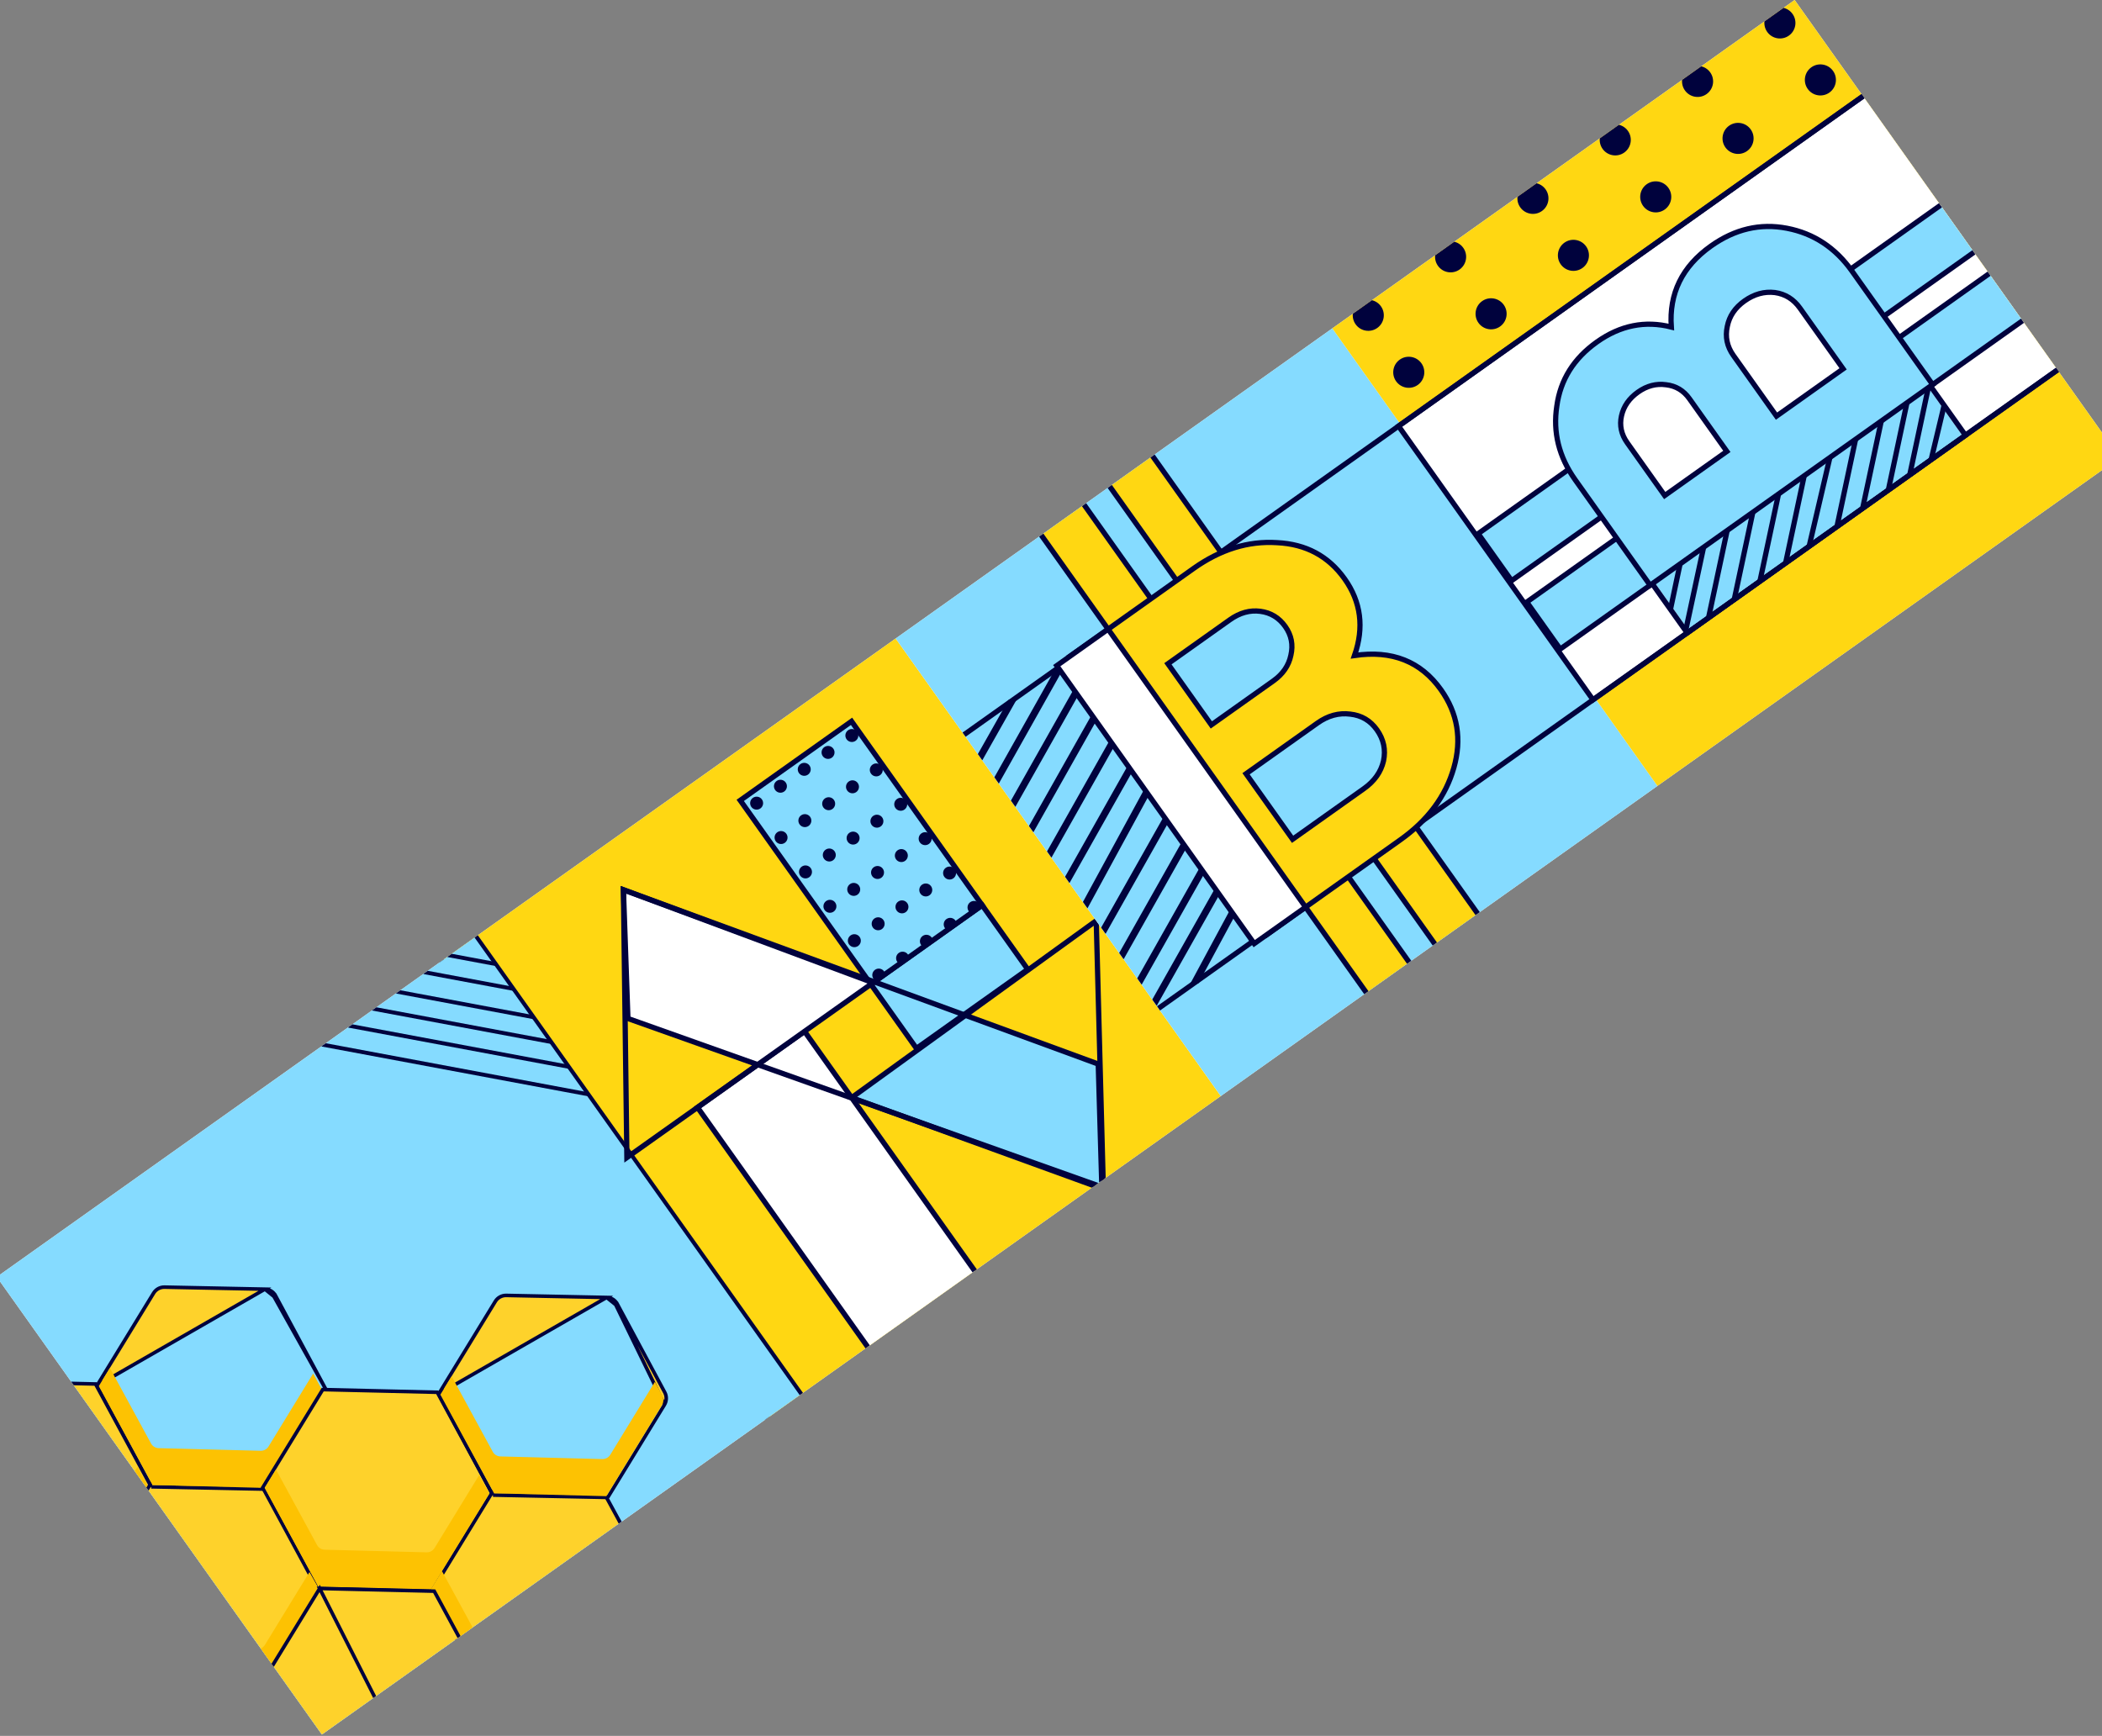 <svg width="655" height="541" viewBox="0 0 655 541" fill="none" xmlns="http://www.w3.org/2000/svg">
<rect x="0" y="0" width="655" height="541" fill="#808080" stroke="none"/>
<g clip-path="url(#clip0_20_763)">
<rect width="343.594" height="174.92" transform="translate(-1 397.962) rotate(-35.389)" fill="white"/>
<rect x="125.415" y="282.094" width="186.522" height="245.215" transform="rotate(-35.389 125.415 282.094)" fill="#FFD712" stroke="#00023D" stroke-width="1.641"/>
<rect x="271.373" y="306.747" width="42.54" height="24.521" transform="rotate(-35.389 271.373 306.747)" fill="#85DBFF" stroke="#00023D" stroke-width="1.641"/>
<g clip-path="url(#clip1_20_763)">
<rect x="-8.616" y="401.367" width="191.431" height="181.459" transform="rotate(-35.389 -8.616 401.367)" fill="#85DBFF"/>
<path d="M84.672 315.166L192.975 335.404" stroke="#00023D" stroke-width="1.237"/>
<path d="M83.782 322.442L192.085 342.68" stroke="#00023D" stroke-width="1.237"/>
<path d="M79.183 307.438L187.485 327.676" stroke="#00023D" stroke-width="1.237"/>
<path d="M73.694 299.71L181.996 319.948" stroke="#00023D" stroke-width="1.237"/>
<path d="M67.42 290.878L175.722 311.116" stroke="#00023D" stroke-width="1.237"/>
<path d="M61.93 283.15L170.232 303.389" stroke="#00023D" stroke-width="1.237"/>
<path d="M152.801 464.774L152.479 464.766L152.312 465.04L133.871 495.182L133.703 495.456L133.856 495.738L150.74 526.78L150.893 527.062L151.214 527.07L184.621 527.921C186.006 527.956 187.305 527.249 188.028 526.068L204.467 499.198C205.19 498.017 205.228 496.538 204.566 495.321L188.598 465.965L188.445 465.683L188.124 465.675L152.801 464.774Z" fill="#FED22B" stroke="#00023D" stroke-width="1.113"/>
<path d="M46.815 462.097L46.494 462.088L46.326 462.363L27.885 492.505L27.717 492.779L27.871 493.061L44.754 524.102L44.907 524.385L45.229 524.393L80.551 525.291L80.872 525.299L81.04 525.025L99.481 494.883L99.649 494.609L99.495 494.327L82.614 463.286L82.46 463.004L82.139 462.996L46.815 462.097Z" fill="#FED22B" stroke="#00023D" stroke-width="1.113"/>
<path d="M-6.956 491.885L-24.397 520.391C-25.016 521.403 -25.049 522.667 -24.482 523.71L-9.43 551.383C-8.863 552.425 -7.784 553.085 -6.598 553.116L26.808 553.966L45.249 523.824L28.366 492.783L-6.956 491.885Z" fill="#FED22B"/>
<path d="M41.881 519.117L45.016 524.933L26.583 555.061L-6.6 554.343C-7.778 554.317 -8.847 553.663 -9.406 552.626L-24.246 525.089C-24.806 524.051 -24.768 522.788 -24.149 521.777L-21.605 517.618L-8.86 541.26C-8.383 542.143 -7.473 542.7 -6.47 542.723L25.371 543.416C26.374 543.436 27.318 542.92 27.845 542.059L41.881 519.117Z" fill="#FDC202"/>
<path d="M45.1 524.792L26.609 555.017L42.328 584.275C42.886 585.314 43.955 585.968 45.134 585.992L76.436 586.627C77.616 586.652 78.723 586.042 79.344 585.027L96.832 556.442L80.211 525.504L45.1 524.792Z" fill="#FED22B"/>
<path d="M93.612 550.766L96.747 556.582L79.314 585.076C78.695 586.087 77.588 586.696 76.411 586.668L45.131 585.992C43.953 585.966 42.884 585.312 42.325 584.275L26.582 555.061L30.127 549.267L42.871 572.909C43.348 573.792 44.258 574.349 45.261 574.372L77.102 575.065C78.105 575.085 79.049 574.569 79.576 573.708L93.612 550.766Z" fill="#FDC202"/>
<path d="M30.209 431.861L30.376 431.589L47.864 403.004C48.587 401.823 49.877 401.109 51.257 401.137L82.559 401.773L30.209 431.861ZM30.209 431.861L30.36 432.142M30.209 431.861L30.36 432.142M30.36 432.142L46.98 463.079L47.133 463.366M30.36 432.142L47.133 463.366M47.133 463.366L47.459 463.372M47.133 463.366L47.459 463.372M47.459 463.372L82.571 464.085L82.89 464.092M47.459 463.372L82.89 464.092M82.89 464.092L83.057 463.819M82.89 464.092L83.057 463.819M83.057 463.819L101.549 433.595L101.715 433.322M83.057 463.819L101.715 433.322M101.715 433.322L101.564 433.041M101.715 433.322L101.564 433.041M101.564 433.041L85.845 403.783L85.355 404.046M101.564 433.041L85.355 404.046M85.355 404.046L85.845 403.783C85.192 402.567 83.938 401.8 82.56 401.773L85.355 404.046Z" fill="#FED22B" stroke="#00023D" stroke-width="1.113"/>
<path d="M97.584 428.068L100.735 433.858L82.47 463.713L47.468 462.814L30.738 432.063L34.25 426.322L47.06 449.858C47.538 450.738 48.448 451.295 49.45 451.32L81.214 452.138C82.215 452.163 83.154 451.654 83.676 450.801L97.584 428.068Z" fill="#FDC202"/>
<path d="M100.885 433.078L100.564 433.07L100.397 433.344L82.04 463.348L81.873 463.622L82.025 463.904L98.712 494.73L98.866 495.014L99.189 495.022L134.234 495.845L134.554 495.852L134.722 495.579L153.078 465.574L153.246 465.301L153.093 465.019L136.405 434.191L136.251 433.908L135.929 433.9L100.885 433.078Z" fill="#FED22B" stroke="#00023D" stroke-width="1.113"/>
<path d="M149.316 459.718L152.467 465.508L134.201 495.363L99.2 494.464L82.469 463.713L85.982 457.972L98.791 481.508C99.27 482.388 100.18 482.945 101.182 482.97L132.946 483.788C133.946 483.813 134.886 483.304 135.408 482.45L149.316 459.718Z" fill="#FDC202"/>
<path d="M136.694 434.444L136.86 434.172L154.348 405.587C155.071 404.405 156.364 403.693 157.743 403.721L189.045 404.357L136.694 434.444ZM136.694 434.444L136.845 434.726M136.694 434.444L136.845 434.726M136.845 434.726L153.465 465.663L153.619 465.949M136.845 434.726L153.619 465.949M153.619 465.949L153.944 465.956M153.619 465.949L153.944 465.956M153.944 465.956L189.056 466.669L189.375 466.675M153.944 465.956L189.375 466.675M189.375 466.675L189.542 466.403M189.375 466.675L189.542 466.403M189.542 466.403L207.03 437.818M189.542 466.403L207.03 437.818M207.03 437.818C207.753 436.636 207.799 435.161 207.146 433.946C207.146 433.946 207.146 433.946 207.146 433.946L192.33 406.366L191.858 406.62M207.03 437.818L191.858 406.62M191.858 406.62L192.33 406.366C191.677 405.151 190.424 404.384 189.045 404.357L191.858 406.62Z" fill="#FED22B" stroke="#00023D" stroke-width="1.113"/>
<path d="M204.07 430.652L206.312 434.775C206.873 435.806 206.841 437.059 206.228 438.062L188.955 466.295L153.953 465.398L137.223 434.645L140.734 428.906L153.545 452.442C154.022 453.321 154.933 453.879 155.934 453.903L187.7 454.722C188.7 454.747 189.639 454.237 190.161 453.384L204.069 430.651L204.07 430.652Z" fill="#FDC202"/>
<path d="M201.048 491.368L203.292 495.492C203.852 496.523 203.821 497.776 203.208 498.778L186.926 525.392C186.312 526.396 185.212 526.995 184.037 526.965L150.933 526.115L134.202 495.363L137.714 489.622L150.525 513.159C151.002 514.038 151.913 514.595 152.913 514.62L184.68 515.439C185.68 515.464 186.618 514.954 187.14 514.101L201.048 491.368Z" fill="#FDC202"/>
<path d="M-7.771 492.147L-7.618 492.431L-7.295 492.439L27.749 493.262L28.069 493.27L28.236 492.996L46.594 462.991L46.761 462.718L46.609 462.436L29.921 431.608L29.768 431.324L29.445 431.317L-3.698 430.539L-3.698 430.539C-5.074 430.508 -6.364 431.212 -7.083 432.388L-23.449 459.138C-24.168 460.314 -24.208 461.783 -23.553 462.993C-23.553 462.993 -23.553 462.993 -23.553 462.993L-7.771 492.147Z" fill="#FED22B" stroke="#00023D" stroke-width="1.113"/>
<path d="M42.832 457.134L45.982 462.924L27.718 492.778L-7.283 491.881L-23.106 462.797C-23.668 461.765 -23.636 460.51 -23.023 459.508L-20.502 455.387L-7.693 478.924C-7.213 479.803 -6.302 480.36 -5.303 480.386L26.462 481.204C27.464 481.23 28.402 480.72 28.924 479.867L42.832 457.134Z" fill="#FDC202"/>
<path d="M96.438 489.93L99.784 495.84L81.519 525.693L45.482 524.163L27.718 492.778L31.23 487.037L44.831 511.058C45.34 511.955 46.286 512.534 47.317 512.579L80.02 513.972C81.052 514.015 82.008 513.516 82.53 512.663L96.438 489.93Z" fill="#FDC202"/>
<path d="M99.614 495.051L99.935 495.059L134.978 495.882L135.301 495.89L135.455 496.174L152.143 527L152.296 527.282L152.128 527.555L134.767 555.933C134.048 557.108 132.757 557.815 131.382 557.781L99.614 495.051ZM99.614 495.051L99.447 495.325L81.09 525.33L80.922 525.603L81.075 525.885L97.762 556.713L97.916 556.997L98.239 557.004L131.381 557.781L99.614 495.051Z" fill="#FED22B" stroke="#00023D" stroke-width="1.113"/>
<path d="M148.365 521.699L151.516 527.49L134.243 555.723C133.629 556.726 132.528 557.326 131.353 557.296L98.249 556.446L81.519 525.693L85.032 519.952L97.841 543.49C98.319 544.368 99.231 544.925 100.23 544.951L131.997 545.771C132.997 545.795 133.935 545.285 134.457 544.432L148.365 521.699Z" fill="#FDC202"/>
</g>
<rect x="-8.616" y="401.367" width="191.431" height="181.459" transform="rotate(-35.389 -8.616 401.367)" stroke="#00023D" stroke-width="1.237"/>
<path d="M300.72 316.981L266.04 341.617L343.344 369.921L342.697 332.281L300.72 316.981Z" fill="#85DBFF"/>
<rect x="217.351" y="345.122" width="40.904" height="94.817" transform="rotate(-35.389 217.351 345.122)" fill="white" stroke="#00023D" stroke-width="1.641"/>
<g clip-path="url(#clip2_20_763)">
<rect x="230.663" y="249.439" width="42.54" height="70.295" transform="rotate(-35.389 230.663 249.439)" fill="#85DBFF"/>
<circle cx="235.771" cy="250.304" r="2.022" transform="rotate(-35.389 235.771 250.304)" fill="#00023D"/>
<circle cx="243.19" cy="245.034" r="2.022" transform="rotate(-35.389 243.19 245.034)" fill="#00023D"/>
<circle cx="250.609" cy="239.763" r="2.022" transform="rotate(-35.389 250.609 239.763)" fill="#00023D"/>
<circle cx="258.028" cy="234.493" r="2.022" transform="rotate(-35.389 258.028 234.493)" fill="#00023D"/>
<circle cx="265.447" cy="229.223" r="2.022" transform="rotate(-35.389 265.447 229.223)" fill="#00023D"/>
<circle cx="243.384" cy="261.02" r="2.022" transform="rotate(-35.389 243.384 261.02)" fill="#00023D"/>
<circle cx="250.802" cy="255.75" r="2.022" transform="rotate(-35.389 250.802 255.75)" fill="#00023D"/>
<circle cx="258.221" cy="250.48" r="2.022" transform="rotate(-35.389 258.221 250.48)" fill="#00023D"/>
<circle cx="265.64" cy="245.21" r="2.022" transform="rotate(-35.389 265.64 245.21)" fill="#00023D"/>
<circle cx="273.059" cy="239.939" r="2.022" transform="rotate(-35.389 273.059 239.939)" fill="#00023D"/>
<circle cx="250.996" cy="271.736" r="2.022" transform="rotate(-35.389 250.996 271.736)" fill="#00023D"/>
<circle cx="258.415" cy="266.466" r="2.022" transform="rotate(-35.389 258.415 266.466)" fill="#00023D"/>
<circle cx="265.834" cy="261.196" r="2.022" transform="rotate(-35.389 265.834 261.196)" fill="#00023D"/>
<circle cx="273.253" cy="255.926" r="2.022" transform="rotate(-35.389 273.253 255.926)" fill="#00023D"/>
<circle cx="280.672" cy="250.656" r="2.022" transform="rotate(-35.389 280.672 250.656)" fill="#00023D"/>
<circle cx="258.609" cy="282.452" r="2.022" transform="rotate(-35.389 258.609 282.452)" fill="#00023D"/>
<circle cx="266.028" cy="277.182" r="2.022" transform="rotate(-35.389 266.028 277.182)" fill="#00023D"/>
<circle cx="273.447" cy="271.912" r="2.022" transform="rotate(-35.389 273.447 271.912)" fill="#00023D"/>
<circle cx="280.865" cy="266.642" r="2.022" transform="rotate(-35.389 280.865 266.642)" fill="#00023D"/>
<circle cx="288.284" cy="261.372" r="2.022" transform="rotate(-35.389 288.284 261.372)" fill="#00023D"/>
<circle cx="266.221" cy="293.168" r="2.022" transform="rotate(-35.389 266.221 293.168)" fill="#00023D"/>
<circle cx="273.64" cy="287.899" r="2.022" transform="rotate(-35.389 273.64 287.899)" fill="#00023D"/>
<circle cx="281.059" cy="282.628" r="2.022" transform="rotate(-35.389 281.059 282.628)" fill="#00023D"/>
<circle cx="288.478" cy="277.358" r="2.022" transform="rotate(-35.389 288.478 277.358)" fill="#00023D"/>
<circle cx="295.897" cy="272.088" r="2.022" transform="rotate(-35.389 295.897 272.088)" fill="#00023D"/>
<circle cx="273.833" cy="303.885" r="2.022" transform="rotate(-35.389 273.833 303.885)" fill="#00023D"/>
<circle cx="281.252" cy="298.615" r="2.022" transform="rotate(-35.389 281.252 298.615)" fill="#00023D"/>
<circle cx="288.671" cy="293.345" r="2.022" transform="rotate(-35.389 288.671 293.345)" fill="#00023D"/>
<circle cx="296.09" cy="288.074" r="2.022" transform="rotate(-35.389 296.09 288.074)" fill="#00023D"/>
<circle cx="303.509" cy="282.804" r="2.022" transform="rotate(-35.389 303.509 282.804)" fill="#00023D"/>
</g>
<rect x="230.663" y="249.439" width="42.54" height="70.295" transform="rotate(-35.389 230.663 249.439)" stroke="#00023D" stroke-width="1.641"/>
<path d="M236.692 331.382L195.189 316.749L193.789 276.636L272.04 306.273L236.692 331.382Z" fill="white"/>
<path d="M272.04 306.273L195.342 360.756L194.262 277.303L272.04 306.273Z" stroke="#00023D" stroke-width="1.641"/>
<path d="M343.343 369.921L195.662 317.416L194.262 277.303L342.222 331.615L343.343 369.921Z" stroke="#00023D" stroke-width="1.641"/>
<path d="M341.596 286.942L265.372 342.091L343.817 370.587L341.596 286.942Z" stroke="#00023D" stroke-width="1.641"/>
</g>
<g clip-path="url(#clip3_20_763)">
<rect width="343.594" height="174.92" transform="translate(279.113 198.981) rotate(-35.389)" fill="white"/>
<path d="M299.042 234.587L284.622 232.151L279.021 265.141C279.231 265.185 279.45 265.161 279.646 265.072C279.842 264.984 280.005 264.836 280.112 264.65L298.836 235.017C298.927 234.885 298.996 234.74 299.042 234.587Z" fill="white" stroke="#182A4D" stroke-width="1.535" stroke-miterlimit="10"/>
<rect x="279.112" y="198.981" width="166.888" height="174.92" transform="rotate(-35.389 279.112 198.981)" fill="#85DBFF"/>
<rect x="415.167" y="102.333" width="176.705" height="174.92" transform="rotate(-35.389 415.167 102.333)" fill="#FFD712"/>
<rect x="435.796" y="132.793" width="181.623" height="104.633" transform="rotate(-35.389 435.796 132.793)" fill="white" stroke="#00023D" stroke-width="1.627"/>
<rect x="293.071" y="234.179" width="361.601" height="104.633" transform="rotate(-35.389 293.071 234.179)" stroke="#00023D" stroke-width="1.627"/>
<g clip-path="url(#clip4_20_763)">
<circle cx="554.631" cy="7.15" r="4.841" transform="rotate(54.611 554.631 7.15)" fill="#00023D"/>
<circle cx="567.247" cy="24.91" r="4.841" transform="rotate(54.611 567.247 24.91)" fill="#00023D"/>
<circle cx="516.363" cy="7.613" r="4.841" transform="rotate(54.611 516.363 7.613)" fill="#00023D"/>
<circle cx="528.979" cy="25.373" r="4.841" transform="rotate(54.611 528.979 25.373)" fill="#00023D"/>
<circle cx="541.594" cy="43.132" r="4.841" transform="rotate(54.611 541.594 43.132)" fill="#00023D"/>
<circle cx="478.094" cy="8.076" r="4.841" transform="rotate(54.611 478.094 8.076)" fill="#00023D"/>
<circle cx="490.71" cy="25.836" r="4.841" transform="rotate(54.611 490.71 25.836)" fill="#00023D"/>
<circle cx="503.326" cy="43.596" r="4.841" transform="rotate(54.611 503.326 43.596)" fill="#00023D"/>
<circle cx="515.941" cy="61.355" r="4.841" transform="rotate(54.611 515.941 61.355)" fill="#00023D"/>
<circle cx="439.825" cy="8.539" r="4.841" transform="rotate(54.611 439.825 8.539)" fill="#00023D"/>
<circle cx="452.441" cy="26.299" r="4.841" transform="rotate(54.611 452.441 26.299)" fill="#00023D"/>
<circle cx="465.057" cy="44.059" r="4.841" transform="rotate(54.611 465.057 44.059)" fill="#00023D"/>
<circle cx="477.673" cy="61.818" r="4.841" transform="rotate(54.611 477.673 61.818)" fill="#00023D"/>
<circle cx="490.289" cy="79.578" r="4.841" transform="rotate(54.611 490.289 79.578)" fill="#00023D"/>
<circle cx="414.173" cy="26.762" r="4.841" transform="rotate(54.611 414.173 26.762)" fill="#00023D"/>
<circle cx="426.789" cy="44.522" r="4.841" transform="rotate(54.611 426.789 44.522)" fill="#00023D"/>
<circle cx="439.405" cy="62.281" r="4.841" transform="rotate(54.611 439.405 62.281)" fill="#00023D"/>
<circle cx="452.02" cy="80.041" r="4.841" transform="rotate(54.611 452.02 80.041)" fill="#00023D"/>
<circle cx="464.636" cy="97.801" r="4.841" transform="rotate(54.611 464.636 97.801)" fill="#00023D"/>
<circle cx="388.52" cy="44.985" r="4.841" transform="rotate(54.611 388.52 44.985)" fill="#00023D"/>
<circle cx="401.136" cy="62.745" r="4.841" transform="rotate(54.611 401.136 62.745)" fill="#00023D"/>
<circle cx="413.751" cy="80.504" r="4.841" transform="rotate(54.611 413.751 80.504)" fill="#00023D"/>
<circle cx="426.367" cy="98.264" r="4.841" transform="rotate(54.611 426.367 98.264)" fill="#00023D"/>
<circle cx="438.983" cy="116.023" r="4.841" transform="rotate(54.611 438.983 116.023)" fill="#00023D"/>
</g>
<rect x="314.997" y="153.438" width="16.362" height="57.217" transform="rotate(-35.389 314.997 153.438)" fill="#FFD712" stroke="#00023D" stroke-width="1.627"/>
<rect x="403.989" y="278.715" width="16.362" height="40.869" transform="rotate(-35.389 403.989 278.715)" fill="#FFD712" stroke="#00023D" stroke-width="1.627"/>
<rect x="336.338" y="138.277" width="16.362" height="57.217" transform="rotate(-35.389 336.338 138.277)" fill="#FFD712" stroke="#00023D" stroke-width="1.627"/>
<rect x="425.331" y="263.555" width="16.362" height="40.869" transform="rotate(-35.389 425.331 263.555)" fill="#FFD712" stroke="#00023D" stroke-width="1.627"/>
<path d="M422.074 204.292C433.759 202.571 442.736 206.125 449.007 214.952C454.223 222.295 455.564 230.404 453.031 239.28C450.497 248.155 444.941 255.64 436.363 261.733L394.824 291.241L333.287 204.613L371.889 177.192C380.28 171.231 388.961 168.54 397.931 169.12C406.935 169.551 413.957 173.314 418.998 180.409C424.096 187.587 425.122 195.548 422.074 204.292ZM383.229 193.156L363.928 206.867L377.466 225.925L396.767 212.214C399.751 210.095 401.577 207.432 402.246 204.226C403.008 200.954 402.422 197.956 400.488 195.234C398.554 192.511 395.963 190.938 392.716 190.514C389.468 190.09 386.306 190.97 383.229 193.156ZM425.023 245.769C428.286 243.451 430.316 240.581 431.113 237.16C431.851 233.657 431.165 230.42 429.055 227.45C427.004 224.562 424.232 222.932 420.739 222.557C417.188 222.101 413.781 223.031 410.517 225.35L388.279 241.147L402.784 261.566L425.023 245.769Z" fill="#FFD712" stroke="#00023D" stroke-width="1.627"/>
<rect x="475.758" y="187.628" width="186.522" height="17.983" transform="rotate(-35.389 475.758 187.628)" fill="#85DBFF" stroke="#00023D" stroke-width="1.627"/>
<rect x="460.61" y="166.304" width="44.176" height="17.983" transform="rotate(-35.389 460.61 166.304)" fill="#85DBFF" stroke="#00023D" stroke-width="1.627"/>
<rect x="567.32" y="90.502" width="47.449" height="17.983" transform="rotate(-35.389 567.32 90.502)" fill="#85DBFF" stroke="#00023D" stroke-width="1.627"/>
<path d="M515.517 181.443L600.884 120.801L611.298 135.461L525.931 196.103L515.517 181.443Z" fill="#85DBFF"/>
<path fill-rule="evenodd" clip-rule="evenodd" d="M513.237 181.058L601.272 118.521L613.579 135.846L525.544 198.383L513.237 181.058ZM515.517 181.443L525.931 196.103L611.299 135.461L600.885 120.801L515.517 181.443Z" fill="#00023D"/>
<path d="M520.795 101.929C520.053 91.471 524.167 83.056 533.138 76.683C540.6 71.382 548.497 69.534 556.827 71.139C565.158 72.744 571.916 77.197 577.103 84.498L602.218 119.853L514.182 182.39L490.843 149.535C485.77 142.393 483.861 134.733 485.117 126.557C486.233 118.361 490.397 111.702 497.607 106.58C504.902 101.398 512.631 99.848 520.795 101.929ZM507.067 138.01L518.737 154.438L538.104 140.68L526.435 124.252C524.631 121.713 522.215 120.265 519.186 119.908C516.101 119.473 513.176 120.238 510.409 122.203C507.642 124.169 505.928 126.64 505.267 129.617C504.607 132.594 505.207 135.391 507.067 138.01ZM560.879 96.023C558.906 93.245 556.307 91.629 553.082 91.173C549.773 90.777 546.61 91.652 543.591 93.796C540.657 95.88 538.874 98.52 538.242 101.715C537.526 104.97 538.155 107.986 540.128 110.764L553.573 129.691L574.325 114.95L560.879 96.023Z" fill="#85DBFF" stroke="#00023D" stroke-width="1.627"/>
<path fill-rule="evenodd" clip-rule="evenodd" d="M519.73 189.745L522.719 175.59L524.32 175.926L521.33 190.081L519.73 189.745Z" fill="#00023D"/>
<path fill-rule="evenodd" clip-rule="evenodd" d="M524.464 196.405L530.056 170.375L531.655 170.717L526.063 196.747L524.464 196.405Z" fill="#00023D"/>
<path fill-rule="evenodd" clip-rule="evenodd" d="M531.606 192.336L537.392 165.165L538.992 165.504L533.206 192.675L531.606 192.336Z" fill="#00023D"/>
<path fill-rule="evenodd" clip-rule="evenodd" d="M539.609 186.651L545.396 159.48L546.995 159.819L541.209 186.99L539.609 186.651Z" fill="#00023D"/>
<path fill-rule="evenodd" clip-rule="evenodd" d="M547.613 180.965L553.399 153.795L554.999 154.134L549.213 181.304L547.613 180.965Z" fill="#00023D"/>
<path fill-rule="evenodd" clip-rule="evenodd" d="M555.616 175.281L561.402 148.11L563.002 148.449L557.216 175.62L555.616 175.281Z" fill="#00023D"/>
<path fill-rule="evenodd" clip-rule="evenodd" d="M562.956 170.053L569.409 142.409L571.002 142.779L564.549 170.424L562.956 170.053Z" fill="#00023D"/>
<path fill-rule="evenodd" clip-rule="evenodd" d="M571.622 163.91L577.408 136.739L579.008 137.079L573.222 164.249L571.622 163.91Z" fill="#00023D"/>
<path fill-rule="evenodd" clip-rule="evenodd" d="M579.626 158.224L585.412 131.054L587.011 131.393L581.225 158.564L579.626 158.224Z" fill="#00023D"/>
<path fill-rule="evenodd" clip-rule="evenodd" d="M587.629 152.54L593.415 125.369L595.014 125.709L589.228 152.879L587.629 152.54Z" fill="#00023D"/>
<path fill-rule="evenodd" clip-rule="evenodd" d="M594.297 147.802L600.084 120.631L601.683 120.97L595.897 148.141L594.297 147.802Z" fill="#00023D"/>
<path fill-rule="evenodd" clip-rule="evenodd" d="M600.972 143.044L605.016 126.135L606.607 126.514L602.563 143.424L600.972 143.044Z" fill="#00023D"/>
<path fill-rule="evenodd" clip-rule="evenodd" d="M314.252 218.135L302.052 239.703L304.927 239.006L317.128 217.438L314.252 218.135Z" fill="#00023D"/>
<path fill-rule="evenodd" clip-rule="evenodd" d="M329.493 207.311L307.203 246.963L310.084 246.258L332.373 206.606L329.493 207.311Z" fill="#00023D"/>
<path fill-rule="evenodd" clip-rule="evenodd" d="M335.704 212.821L312.358 254.216L315.236 253.515L338.582 212.121L335.704 212.821Z" fill="#00023D"/>
<path fill-rule="evenodd" clip-rule="evenodd" d="M341.326 220.736L317.98 262.13L320.858 261.43L344.204 220.035L341.326 220.736Z" fill="#00023D"/>
<path fill-rule="evenodd" clip-rule="evenodd" d="M346.949 228.651L323.604 270.046L326.482 269.345L349.827 227.951L346.949 228.651Z" fill="#00023D"/>
<path fill-rule="evenodd" clip-rule="evenodd" d="M352.572 236.566L329.226 277.961L332.104 277.26L355.45 235.866L352.572 236.566Z" fill="#00023D"/>
<path fill-rule="evenodd" clip-rule="evenodd" d="M357.712 243.846L334.835 285.9L337.739 285.152L360.616 243.098L357.712 243.846Z" fill="#00023D"/>
<path fill-rule="evenodd" clip-rule="evenodd" d="M363.817 252.396L340.471 293.791L343.349 293.09L366.695 251.696L363.817 252.396Z" fill="#00023D"/>
<path fill-rule="evenodd" clip-rule="evenodd" d="M369.439 260.312L346.093 301.706L348.971 301.005L372.317 259.611L369.439 260.312Z" fill="#00023D"/>
<path fill-rule="evenodd" clip-rule="evenodd" d="M375.062 268.227L351.717 309.621L354.595 308.92L377.94 267.526L375.062 268.227Z" fill="#00023D"/>
<path fill-rule="evenodd" clip-rule="evenodd" d="M379.747 274.822L356.401 316.217L359.279 315.516L382.625 274.122L379.747 274.822Z" fill="#00023D"/>
<path fill-rule="evenodd" clip-rule="evenodd" d="M384.416 281.449L370.572 307.162L373.484 306.4L387.327 280.688L384.416 281.449Z" fill="#00023D"/>
<rect x="329.286" y="207.456" width="19.634" height="106.26" transform="rotate(-35.389 329.286 207.456)" fill="white" stroke="#00023D" stroke-width="1.627"/>
</g>
<defs>
<clipPath id="clip0_20_763">
<rect width="343.594" height="174.92" fill="white" transform="translate(-1 397.962) rotate(-35.389)"/>
</clipPath>
<clipPath id="clip1_20_763">
<rect x="-8.616" y="401.367" width="191.431" height="181.459" transform="rotate(-35.389 -8.616 401.367)" fill="white"/>
</clipPath>
<clipPath id="clip2_20_763">
<rect x="230.663" y="249.439" width="42.54" height="70.295" transform="rotate(-35.389 230.663 249.439)" fill="white"/>
</clipPath>
<clipPath id="clip3_20_763">
<rect width="343.594" height="174.92" fill="white" transform="translate(279.113 198.981) rotate(-35.389)"/>
</clipPath>
<clipPath id="clip4_20_763">
<rect width="99.721" height="180.137" fill="white" transform="translate(521.874 -55.682) rotate(54.611)"/>
</clipPath>
</defs>
</svg>
